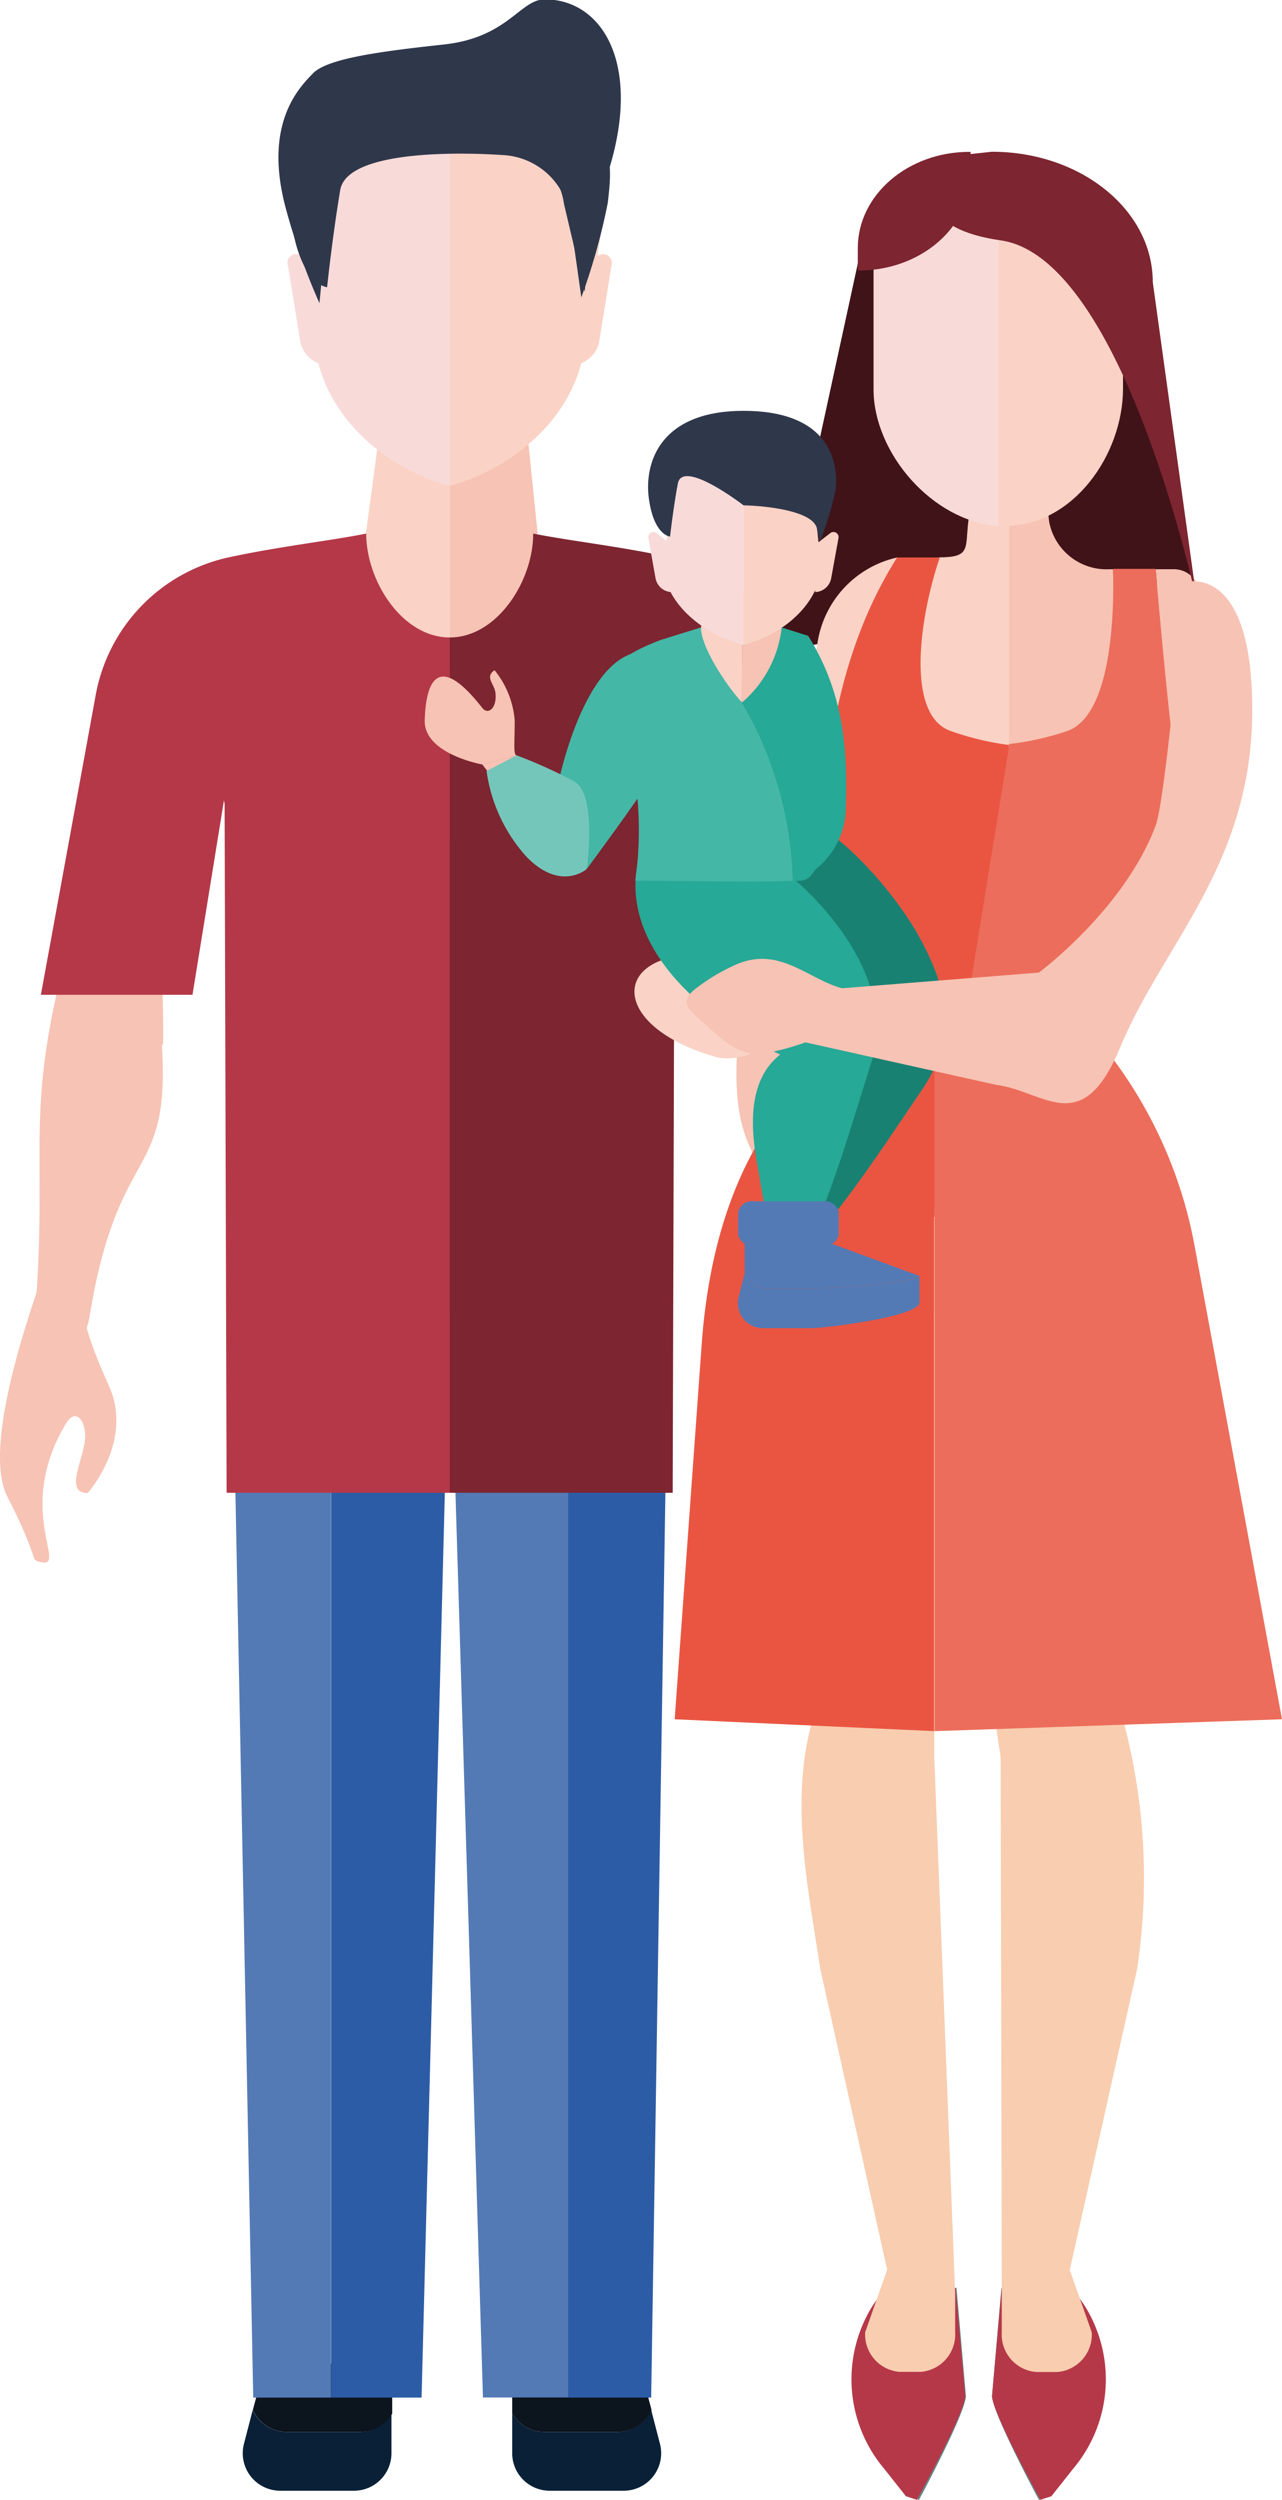 <svg id="レイヤー_1" data-name="レイヤー 1" xmlns="http://www.w3.org/2000/svg" width="102.57" height="200" viewBox="0 0 102.57 200"><defs><style>.cls-1{fill:#092037;}.cls-2{fill:#0c141e;}.cls-3{fill:#fad3c6;}.cls-4{fill:#f7c3b4;}.cls-5{fill:#f8dbd9;}.cls-6{fill:#2f374b;}.cls-7{fill:#2d5ca6;}.cls-8{fill:#537ab5;}.cls-9{fill:#b53848;}.cls-10{fill:#7d2530;}.cls-11{fill:#401318;}.cls-12{fill:#62898b;}.cls-13{fill:#f9cdaf;}.cls-14{fill:#ea5542;}.cls-15{fill:#ec6d5b;}.cls-16{fill:#198172;}.cls-17{fill:#26a996;}.cls-18{fill:#44b7a6;}.cls-19{fill:#74c6bb;}</style></defs><title>content0038-main-2</title><path class="cls-1" d="M276.9,515.49H271a3,3,0,0,1-2.76-1.76l-0.69,2.66a3,3,0,0,0,2.94,3.8h5.85a3,3,0,0,0,3-3V514A3,3,0,0,1,276.9,515.49Z" transform="translate(-248.02 -320.92)"/><path class="cls-2" d="M269.25,510l-1,3.73a3,3,0,0,0,2.76,1.76h5.85a3,3,0,0,0,2.54-1.47v-4H269.25Z" transform="translate(-248.02 -320.92)"/><path class="cls-1" d="M291.51,515.49h5.85a3,3,0,0,0,2.76-1.76l0.69,2.66a3,3,0,0,1-2.94,3.8H292a3,3,0,0,1-3-3V514A3,3,0,0,0,291.51,515.49Z" transform="translate(-248.02 -320.92)"/><path class="cls-2" d="M299.15,510l1,3.73a3,3,0,0,1-2.76,1.76h-5.85A3,3,0,0,1,289,514v-4h10.19Z" transform="translate(-248.02 -320.92)"/><polygon class="cls-3" points="28.31 49.9 35.97 53.6 35.97 33.39 30.52 33.39 28.31 49.9"/><polygon class="cls-4" points="43.54 47.82 35.97 53.6 35.97 33.39 41.83 31.1 43.54 47.82"/><path class="cls-3" d="M284,359.8V326.5h2.07c5.06,0,10.48,5.34,10.48,9.86l-1.79,12.47C294,354,289.52,358.25,284,359.8Z" transform="translate(-248.02 -320.92)"/><path class="cls-3" d="M293.75,350.14h0A2.36,2.36,0,0,0,296,348l0.94-5.81a0.71,0.71,0,0,0-1.06-.82l-1.7,1.42Z" transform="translate(-248.02 -320.92)"/><path class="cls-5" d="M284,359.8V326.5h0c-5.06,0-12.53,5.34-12.53,9.86l1.79,12.47C274,354,278.46,358.25,284,359.8Z" transform="translate(-248.02 -320.92)"/><path class="cls-5" d="M274.25,350.14h0A2.36,2.36,0,0,1,272,348l-0.94-5.81a0.7,0.7,0,0,1,1.06-.82l1.7,1.42Z" transform="translate(-248.02 -320.92)"/><path class="cls-6" d="M275.24,336.13c-0.63,3.76-1.05,7.77-1.05,7.77s-2.18-.17-2.88-5.45a12.55,12.55,0,0,1,2.77-10.1c1.16-1.19,4.72-2.76,9.91-2.88s7.74,1.57,10.48,4.14,2.47,5,2.18,7.52a50,50,0,0,1-2.12,7.58l-0.92-6.5a5.7,5.7,0,0,0-5.5-4.89S275.87,332.37,275.24,336.13Z" transform="translate(-248.02 -320.92)"/><path class="cls-7" d="M274.51,404.12V512.74h7.24L284,425.21V388.07S279.11,395.54,274.51,404.12Z" transform="translate(-248.02 -320.92)"/><path class="cls-8" d="M266.57,425.88l1.71,86.86h6.22V404.12C270.23,412.11,266.19,421.07,266.57,425.88Z" transform="translate(-248.02 -320.92)"/><path class="cls-7" d="M293.47,405.92V512.74h6.65l1.31-83.41C301.8,424.52,297.76,414.75,293.47,405.92Z" transform="translate(-248.02 -320.92)"/><path class="cls-8" d="M284,388.07v37.13l2.66,87.53h6.82V405.92C288.87,396.46,284,388.07,284,388.07Z" transform="translate(-248.02 -320.92)"/><path class="cls-4" d="M257.36,380.22S256,388,254.19,394.1c-5.18,17.9-1.5,17.9-4,38.13-0.56,4.55,4.45-2.64,5-6,2.23-13.79,6.36-10.8,5.81-21.23-0.11-2,.22,2.81,0-6.17S257.36,380.22,257.36,380.22Z" transform="translate(-248.02 -320.92)"/><path class="cls-4" d="M248.6,440.64c2.7,5.26,1.74,5.06,2.7,5.26,2.18,0.49-2.14-4.2,2-11.1,0.87-1.44,1.82.05,1.45,1.78s-1.39,3.8.29,3.79c0,0,3.72-4.17,1.68-8.61-1.7-3.73-2.32-6.19-2-6.68l-1.23-7.46S245.9,435.37,248.6,440.64Z" transform="translate(-248.02 -320.92)"/><path class="cls-9" d="M284,387V371.92c-3.79,0-6.68-4.51-6.68-8.31-3.05.6-6.8,1-11,1.9a13.8,13.8,0,0,0-10.64,11l-4.39,24h12.13l2.52-15.56,0.05,0.3,0.16,55.1H284V387Z" transform="translate(-248.02 -320.92)"/><path class="cls-4" d="M310.64,380.22S312,388,313.8,394.1c5.18,17.9,1.5,17.9,4,38.13,0.56,4.55-4.45-2.64-5-6-2.23-13.79-6.36-10.8-5.81-21.23,0.11-2-.22,2.81,0-6.17S310.64,380.22,310.64,380.22Z" transform="translate(-248.02 -320.92)"/><path class="cls-4" d="M319.39,440.64c-2.7,5.26-1.74,5.06-2.7,5.26-2.18.49,2.14-4.2-2-11.1-0.87-1.44-1.82.05-1.45,1.78s1.39,3.8-.29,3.79c0,0-3.72-4.17-1.68-8.61,1.7-3.73,2.32-6.19,2-6.68l1.23-7.46S322.09,435.37,319.39,440.64Z" transform="translate(-248.02 -320.92)"/><path class="cls-10" d="M284,387V371.92c3.79,0,6.68-4.51,6.68-8.31,3.05,0.6,6.8,1,11,1.9a13.79,13.79,0,0,1,10.64,11l4.39,24H304.57l-2.52-15.56-0.05.3-0.16,55.1H284V387Z" transform="translate(-248.02 -320.92)"/><path class="cls-4" d="M319.56,440.64c-2.7,5.26-1.74,5.06-2.7,5.26-2.18.49,2.14-4.2-2-11.1-0.87-1.44-1.82.05-1.45,1.78s1.39,3.8-.29,3.79c0,0-3.72-4.17-1.68-8.61a13.29,13.29,0,0,1,1.43-2.17h6.32S322.26,435.37,319.56,440.64Z" transform="translate(-248.02 -320.92)"/><polygon class="cls-11" points="95.48 46.27 61.88 52.15 69.44 17.36 89.86 16.84 95.48 46.27"/><path class="cls-12" d="M321.55,520.92l-0.86-.29-1.69-2.2a11.36,11.36,0,0,1-1-12.8c0.83-1.42,1.76-2.4,2.71-2.27l3.84,0.61,0.75,8.64C325.27,514,321.55,520.92,321.55,520.92Z" transform="translate(-248.02 -320.92)"/><path class="cls-12" d="M331.14,520.92l0.86-.29,1.69-2.2a11.36,11.36,0,0,0,1-12.8c-0.83-1.42-1.76-2.4-2.71-2.27l-3.84.61-0.75,8.64C327.42,514,331.14,520.92,331.14,520.92Z" transform="translate(-248.02 -320.92)"/><path class="cls-3" d="M302.1,397.36l-1.3.44c-3.7,1.48-2.41,5.78,4.64,7.72,0.75,0.21,3.35,0,3.23-1.11C308.49,402.87,303.15,400.8,302.1,397.36Z" transform="translate(-248.02 -320.92)"/><path class="cls-3" d="M335.85,340.58V352c0,5.31-3.88,11-9.17,11-0.17,0-.33,0-0.5,0V336.39Z" transform="translate(-248.02 -320.92)"/><path class="cls-9" d="M321.38,520.92l-0.88-.29-1.74-2.2a11.09,11.09,0,0,1-1.07-12.8c0.86-1.41,1.81-2.39,2.79-2.27l4,0.61,0.77,8.64C325.21,514,321.38,520.92,321.38,520.92Z" transform="translate(-248.02 -320.92)"/><path class="cls-13" d="M326.32,407.87l-10.78-1.65-0.07.12c-4.28,7.79-8.09,16.66-8.08,25.7l5.51,26.86,0,0.1c-1.64,6.3-.23,13,0.75,19.44L319,502.51l-1.76,5a3,3,0,0,0,2.74,3.17h1.71a3,3,0,0,0,2.75-3.17v-3.12l-1.67-42.87,0-35.82Z" transform="translate(-248.02 -320.92)"/><path class="cls-9" d="M331.26,520.92l0.88-.29,1.74-2.2a11.09,11.09,0,0,0,1.07-12.8c-0.86-1.41-1.82-2.39-2.79-2.27l-4,.61-0.77,8.64C327.43,514,331.26,520.92,331.26,520.92Z" transform="translate(-248.02 -320.92)"/><path class="cls-13" d="M326.32,407.87l10.78-1.65,0.07,0.12c4.28,7.79,1,16.66,1,25.7L338,458.9l0,0.1a48.62,48.62,0,0,1,1,19.44l-5.39,24.08,1.76,5a3,3,0,0,1-2.75,3.17h-1.71a3,3,0,0,1-2.74-3.17v-3.12l-0.09-42.87-5.32-35.82Z" transform="translate(-248.02 -320.92)"/><path class="cls-3" d="M319.81,365.52h0a8.27,8.27,0,0,0-6.33,6.53c-0.64,3.42-.4,7.53.56,12.89a10,10,0,0,0,1.34-2.72C315.75,380.74,319.5,369.1,319.81,365.52Z" transform="translate(-248.02 -320.92)"/><path class="cls-3" d="M328.75,358.23H326l-0.51,4.43c-0.25,2.16.19,2.85-2.33,2.85l-2.8.95c-0.09,3.19-.74,14,3,15.2,2.34,0.75,5.16,1.82,7.88-2.1Z" transform="translate(-248.02 -320.92)"/><path class="cls-14" d="M324.16,379.43c-3.73-1.19-2.58-9.12-.95-13.91h-3.41c-5.74,9-5.75,19.79-5.71,20,0.64,3.53,1.37,6.81,1.86,9L315,418.36h7.68l6.07-37.53v-0.31A22.46,22.46,0,0,1,324.16,379.43Z" transform="translate(-248.02 -320.92)"/><path class="cls-4" d="M340.48,366.46h1.42c4.1,0,3.14,9.88,1.6,18.48a9.94,9.94,0,0,1-1.34-2.72C341.74,380.74,340.79,370,340.48,366.46Z" transform="translate(-248.02 -320.92)"/><path class="cls-4" d="M328.75,358.23h2.7l0.51,4.43a4.67,4.67,0,0,0,4.86,3.8h0.26c0.09,3.19,0,11.78-3.74,13a22.44,22.44,0,0,1-4.59,1.08V358.23Z" transform="translate(-248.02 -320.92)"/><path class="cls-15" d="M333.33,379.43c3.72-1.19,3.83-9.78,3.74-13h3.41c0.31,3.58,1.26,14.27,1.68,15.76a9.94,9.94,0,0,0,1.34,2.72l-0.1.55c-0.64,3.53-1.37,6.81-1.86,9l-11.19,23.83h-7.68l6.07-37.53v-0.31A22.44,22.44,0,0,0,333.33,379.43Z" transform="translate(-248.02 -320.92)"/><path class="cls-14" d="M322.79,459.42L302,458.47l2.14-29.71c1.25-18.94,11.41-23.52,11.41-23.52h7.2v54.18Z" transform="translate(-248.02 -320.92)"/><path class="cls-15" d="M322.79,459.42l27.8-.95-7-37.91a35.83,35.83,0,0,0-6.83-15.33H322.79v54.18Z" transform="translate(-248.02 -320.92)"/><path class="cls-3" d="M337.87,340.65V352c0,5.31-4,11-9.45,11-0.17,0-.34,0-0.51,0V336.45Z" transform="translate(-248.02 -320.92)"/><path class="cls-5" d="M327.91,336.47V363c-5.24-.34-10-5.8-10-10.94V340.66Z" transform="translate(-248.02 -320.92)"/><path class="cls-10" d="M316.74,342.56h-0.09v-1.79c0-4.25,4-7.7,8.93-7.7h0.09v1.79C325.67,339.12,321.67,342.56,316.74,342.56Z" transform="translate(-248.02 -320.92)"/><path class="cls-10" d="M322.37,333.6c-0.41,2.54-.62,5.65,5.71,6.55,9.86,1.39,15.72,29,15.72,29l-3.55-25.67c0-5.76-5.76-10.42-12.87-10.42Z" transform="translate(-248.02 -320.92)"/><polygon class="cls-3" points="55.44 54.17 59.36 56.2 59.39 47.25 56.56 47.25 55.44 54.17"/><polygon class="cls-4" points="63.17 54.17 59.36 56.2 59.39 47.25 62.05 47.25 63.17 54.17"/><path class="cls-3" d="M307.5,372.51V354.39h0a5.87,5.87,0,0,1,5.53,5.37l0.71,6.79C313.31,369.33,310.76,371.66,307.5,372.51Z" transform="translate(-248.02 -320.92)"/><path class="cls-3" d="M313.24,368.29h0a1.35,1.35,0,0,0,1.29-1.16L315.1,364a0.41,0.41,0,0,0-.62-0.45l-1,.77Z" transform="translate(-248.02 -320.92)"/><path class="cls-5" d="M307.5,372.51V354.39h0c-3,0-5.71,2.9-5.71,5.37l-0.71,6.79C301.51,369.33,304.24,371.66,307.5,372.51Z" transform="translate(-248.02 -320.92)"/><path class="cls-5" d="M301.75,368.29h0a1.35,1.35,0,0,1-1.29-1.16L299.9,364a0.41,0.41,0,0,1,.62-0.45l1,0.77Z" transform="translate(-248.02 -320.92)"/><path class="cls-6" d="M302.25,359.62c-0.37,2-.62,4.23-0.62,4.23s-1.28-.09-1.69-3,0.89-7.06,7.57-7.06c7.61,0,7.53,5,7.36,6.34a25.59,25.59,0,0,1-1.25,4.13l-0.23-1c-0.23-1.5-4.24-1.88-5.88-1.91C307.5,361.34,302.62,357.58,302.25,359.62Z" transform="translate(-248.02 -320.92)"/><path class="cls-8" d="M313.23,424H309.4a2,2,0,0,1-1.81-1.19l-0.45,1.8a2,2,0,0,0,1.93,2.57h3.83c1.1,0,8.68-.92,8.68-2.06V423C321.23,423.61,313.94,424,313.23,424Z" transform="translate(-248.02 -320.92)"/><path class="cls-8" d="M307.6,420.45v2.37A2,2,0,0,0,309.4,424h3.83c0.71,0,8-.41,8.35-1l-6.7-2.46a3.71,3.71,0,0,0-1.37-.23Z" transform="translate(-248.02 -320.92)"/><path class="cls-16" d="M313.69,419.41c-4.22-1.4-3.57-1.47-3.09-5.86,0.32-3,1.16-6.85,4.32-8.1-4.51-4-9.71-11.4-6.64-17.63,2.75-5.59,10.86,3.57,13.3,8.08,2.25,4.15,3.24,7.92,0,12.51C319,412.2,316.66,415.82,313.69,419.41Z" transform="translate(-248.02 -320.92)"/><path class="cls-17" d="M313.29,419c-4.44-.12-3.84-0.37-4.65-4.71-0.56-3-.87-6.9,1.8-9-5.48-2.53-12.59-8.1-11.46-15,1-6.14,8.29-9.19,8.29-5,0,5.09,1.77,3.4,5.41,7,3.35,3.32,6.76,8.47,5,13.79C316.25,410.6,315.09,414.73,313.29,419Z" transform="translate(-248.02 -320.92)"/><path class="cls-4" d="M282,378.55c0.08-2.7.85-5.79,4.6-1,0.48,0.62,1.2,0,1.06-1.2-0.09-.74-0.88-1.27-0.07-1.81a7.33,7.33,0,0,1,1.61,4c0,1.84-.12,2.75.15,2.82l-2.75.72S281.93,381.25,282,378.55Z" transform="translate(-248.02 -320.92)"/><path class="cls-4" d="M286.6,382.07l2.75-.72,3.74,3,3.55,0.29C294.2,392.4,286.6,382.07,286.6,382.07Z" transform="translate(-248.02 -320.92)"/><path class="cls-18" d="M307.39,377.12c-1.08-1.12-3.28-4.34-3.29-6l-3.22,1c-5.07,1.93-4.21,3.38-3.46,5.38a29.11,29.11,0,0,1,1.43,13.88c3.14,0,10.33.14,12.61,0A29.32,29.32,0,0,0,307.39,377.12Z" transform="translate(-248.02 -320.92)"/><path class="cls-8" d="M313.81,420.57h-5.42a1.16,1.16,0,0,1-1.31-.83v-1.88a1.16,1.16,0,0,1,1.31-.83h5.42a1.16,1.16,0,0,1,1.31.83v1.88A1.16,1.16,0,0,1,313.81,420.57Z" transform="translate(-248.02 -320.92)"/><path class="cls-18" d="M292.72,383.44s2.24-11,7.3-10.37c1,0.11,1.73,1.78,1.93,2.92,0.66,3.91-.55,5.69-6.87,14.3l-0.08.1Z" transform="translate(-248.02 -320.92)"/><path class="cls-17" d="M307.39,377.12a9.25,9.25,0,0,0,3.17-6l2.12,0.67c2.94,4.73,3.17,9.31,3,14.13a6.37,6.37,0,0,1-2.29,4.46c-0.54.49-.5,1.12-1.93,1A30.09,30.09,0,0,0,307.39,377.12Z" transform="translate(-248.02 -320.92)"/><path class="cls-4" d="M342.79,367.51s4.73-1.52,5.35,8c0.9,13.86-6.87,20.45-10.49,29.19-3.09,7.45-6.06,3.48-10,3l-18.34-4.09,3.91-3.45,17.92-1.43s6.84-5.06,9.35-11.78C341.31,384.66,342.79,367.51,342.79,367.51Z" transform="translate(-248.02 -320.92)"/><path class="cls-4" d="M316.07,400.13c-3.06-.43-5.42-3.66-9.14-2.05A15.68,15.68,0,0,0,303.7,400c-1.51,1.14-.5,1.76.89,3,1.54,1.42,2.7,2.36,4.35,2.23a19.11,19.11,0,0,0,7.61-3Z" transform="translate(-248.02 -320.92)"/><path class="cls-19" d="M289.35,381.35a38.51,38.51,0,0,1,4.62,2.09c1.85,1.06,1,7,1,7s-2.09,1.87-4.85-1a12.86,12.86,0,0,1-3.17-6.83Z" transform="translate(-248.02 -320.92)"/><path class="cls-6" d="M274.78,335.18c-0.63,3.76-1.2,10-1.2,10a52.26,52.26,0,0,1-2.73-7.72c-1.73-6.63,1.05-9.48,2.21-10.67s5.31-1.75,10.47-2.31,6.09-3.61,8.08-3.61c4.84,0,8.16,5.73,4.57,15.26-0.88,2.34-1.38,8.14-1.38,8.14l-1.66-7.05a5.69,5.69,0,0,0-5.5-4.89S275.41,331.42,274.78,335.18Z" transform="translate(-248.02 -320.92)"/></svg>
